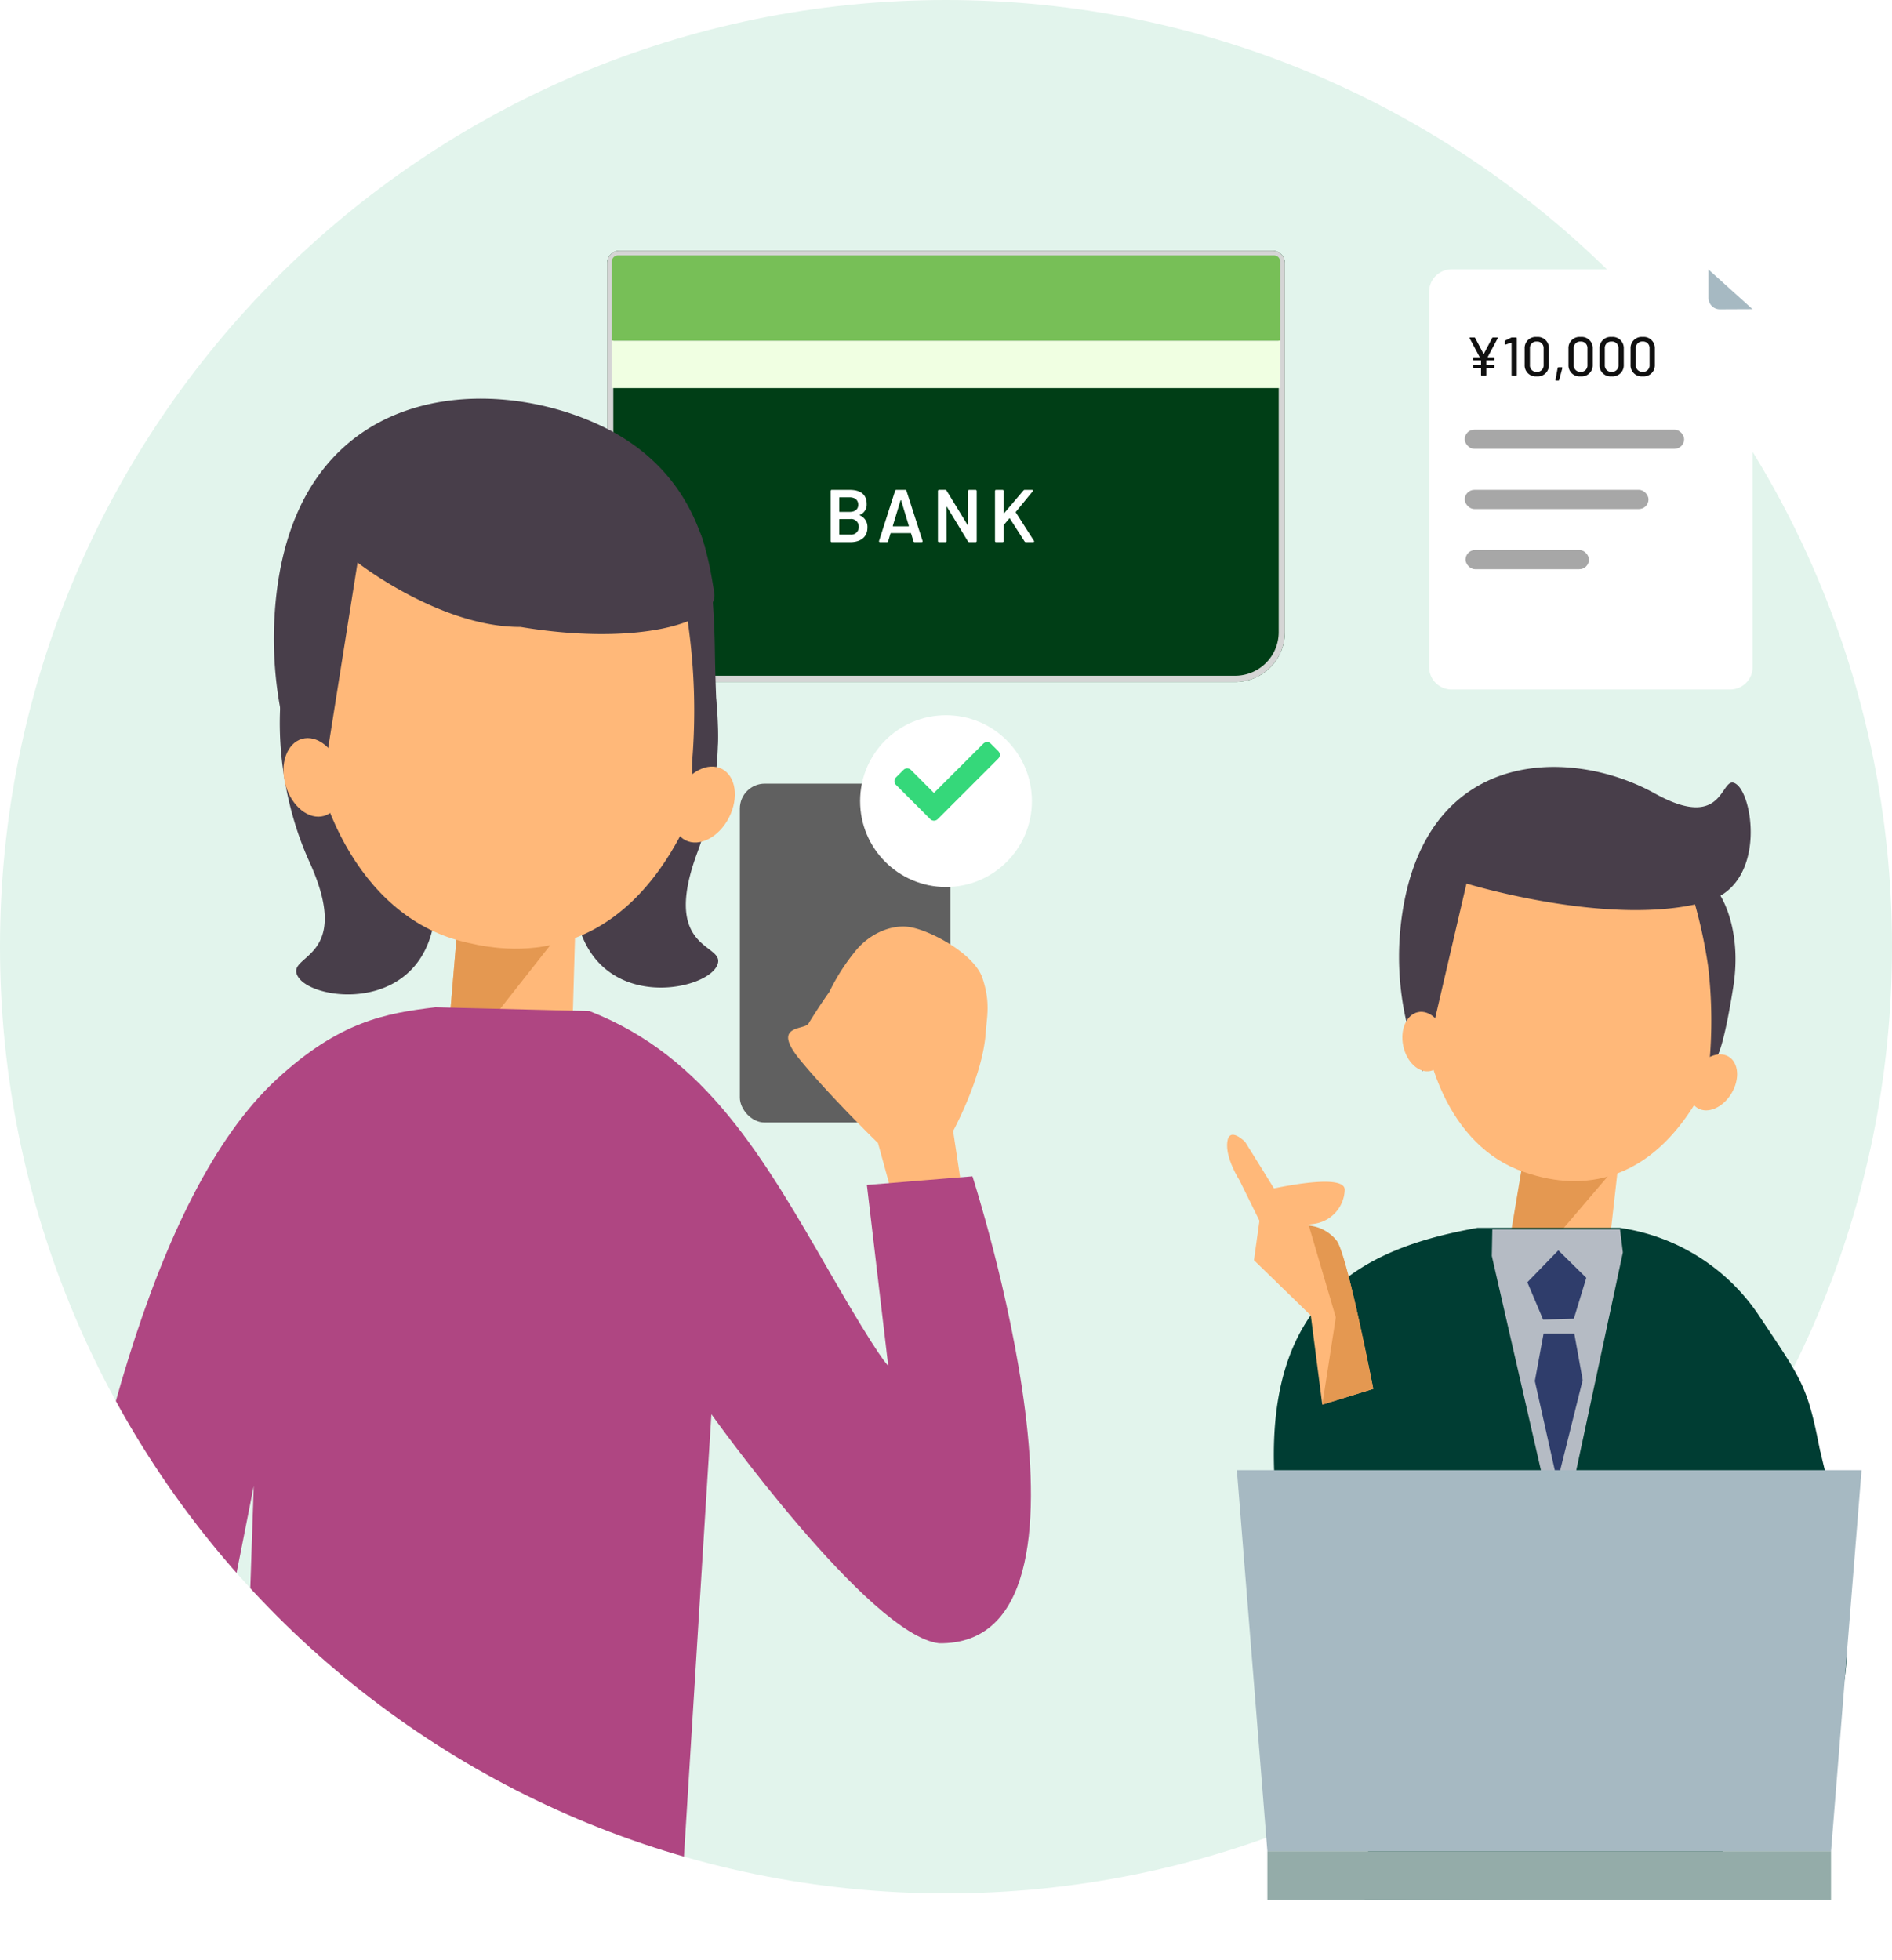 <svg xmlns="http://www.w3.org/2000/svg" xmlns:xlink="http://www.w3.org/1999/xlink" width="304" height="315" viewBox="0 0 304 315">
  <defs>
    <filter id="bank_03" x="220.616" y="34.272" width="69.989" height="85.52" filterUnits="userSpaceOnUse">
      <feOffset dy="3" input="SourceAlpha"/>
      <feGaussianBlur stdDeviation="3" result="blur"/>
      <feFlood flood-opacity="0.161"/>
      <feComposite operator="in" in2="blur"/>
      <feComposite in="SourceGraphic"/>
    </filter>
    <filter id="bank_03-2" x="265.517" y="34.297" width="25.074" height="24.398" filterUnits="userSpaceOnUse">
      <feOffset dy="3" input="SourceAlpha"/>
      <feGaussianBlur stdDeviation="3" result="blur-2"/>
      <feFlood flood-opacity="0.161"/>
      <feComposite operator="in" in2="blur-2"/>
      <feComposite in="SourceGraphic"/>
    </filter>
    <clipPath id="clip-path">
      <path id="bank_03-3" data-name="bank_03" d="M152,0c83.947,0,152,68.106,152,152.12S235.947,304.24,152,304.24,0,236.134,0,152.12,68.053,0,152,0Z" transform="translate(0 0)" fill="#e2f4ec"/>
    </clipPath>
    <filter id="bank_03-4" x="129.198" y="105.924" width="45.604" height="45.604" filterUnits="userSpaceOnUse">
      <feOffset dy="3" input="SourceAlpha"/>
      <feGaussianBlur stdDeviation="3" result="blur-3"/>
      <feFlood flood-opacity="0.161"/>
      <feComposite operator="in" in2="blur-3"/>
      <feComposite in="SourceGraphic"/>
    </filter>
  </defs>
  <g id="bank_03-5" data-name="bank_03" transform="translate(-14355.721 12208.814)">
    <path id="bank_03-6" data-name="bank_03" d="M152,0c83.947,0,152,68.106,152,152.12S235.947,304.24,152,304.24,0,236.134,0,152.12,68.053,0,152,0Z" transform="translate(14355.721 -12208.814)" fill="#e2f4ec"/>
    <g transform="matrix(1, 0, 0, 1, 14355.72, -12208.81)" filter="url(#bank_03)">
      <path id="bank_03-7" data-name="bank_03" d="M10309.554,12100.133l-3.331-3.017-.023-.025h-41.359a3.626,3.626,0,0,0-3.61,3.632v60.26a3.62,3.62,0,0,0,3.61,3.628h44.768a3.621,3.621,0,0,0,3.611-3.628v-57.531h0Z" transform="translate(-10031.61 -12056.82)" fill="#fff"/>
    </g>
    <g transform="matrix(1, 0, 0, 1, 14355.72, -12208.81)" filter="url(#bank_03-2)">
      <path id="bank_03-8" data-name="bank_03" d="M10392.927,12103.525l-7.074-6.375v4.572a1.829,1.829,0,0,0,1.836,1.826Z" transform="translate(-10111.34 -12056.85)" fill="#a6b9c2"/>
    </g>
    <path id="bank_03-9" data-name="bank_03" d="M6.187-14.1H5.553a.161.161,0,0,0-.159.1L4.063-11.474q-.026.04-.053,0L2.68-14a.161.161,0,0,0-.159-.1H1.9a.1.1,0,0,0-.1.159l1.586,2.979c.018.035,0,.053-.035.053H2.442a.125.125,0,0,0-.132.132v.229a.125.125,0,0,0,.132.132H3.57a.042.042,0,0,1,.044.044v.608a.042.042,0,0,1-.044.044H2.442a.125.125,0,0,0-.132.132v.229a.125.125,0,0,0,.132.132H3.57a.042.042,0,0,1,.044.044v1.111a.125.125,0,0,0,.132.132h.582a.125.125,0,0,0,.132-.132V-9.183A.042.042,0,0,1,4.5-9.227H5.615a.125.125,0,0,0,.132-.132v-.229a.125.125,0,0,0-.132-.132H4.5a.042.042,0,0,1-.044-.044v-.608a.042.042,0,0,1,.044-.044H5.615a.125.125,0,0,0,.132-.132v-.229a.125.125,0,0,0-.132-.132h-.89c-.035,0-.053-.018-.035-.053l1.586-2.979C6.32-14.03,6.284-14.1,6.187-14.1Zm2.256.035-.9.441a.163.163,0,0,0-.1.15v.405c0,.1.062.141.15.106l.873-.3a.039.039,0,0,1,.053.035v5.165a.125.125,0,0,0,.132.132h.582a.125.125,0,0,0,.132-.132v-5.905a.125.125,0,0,0-.132-.132H8.611A.358.358,0,0,0,8.444-14.065ZM12.56-7.843a1.787,1.787,0,0,0,1.957-1.868V-12.32a1.785,1.785,0,0,0-1.957-1.86,1.776,1.776,0,0,0-1.939,1.86v2.609A1.778,1.778,0,0,0,12.56-7.843Zm0-.732a1.02,1.02,0,0,1-1.093-1.084v-2.7A1.02,1.02,0,0,1,12.56-13.44a1.025,1.025,0,0,1,1.111,1.084v2.7A1.025,1.025,0,0,1,12.56-8.575Zm3.146,1.4h.326a.135.135,0,0,0,.141-.115l.5-1.868a.107.107,0,0,0-.115-.15h-.494a.135.135,0,0,0-.141.123l-.344,1.868C15.565-7.217,15.618-7.173,15.706-7.173Zm3.9-.67a1.787,1.787,0,0,0,1.957-1.868V-12.32A1.785,1.785,0,0,0,19.6-14.18a1.776,1.776,0,0,0-1.939,1.86v2.609A1.778,1.778,0,0,0,19.6-7.843Zm0-.732a1.02,1.02,0,0,1-1.093-1.084v-2.7A1.02,1.02,0,0,1,19.6-13.44a1.025,1.025,0,0,1,1.111,1.084v2.7A1.025,1.025,0,0,1,19.6-8.575Zm4.988.732a1.787,1.787,0,0,0,1.957-1.868V-12.32a1.785,1.785,0,0,0-1.957-1.86,1.776,1.776,0,0,0-1.939,1.86v2.609A1.778,1.778,0,0,0,24.59-7.843Zm0-.732A1.02,1.02,0,0,1,23.5-9.659v-2.7A1.02,1.02,0,0,1,24.59-13.44,1.025,1.025,0,0,1,25.7-12.356v2.7A1.025,1.025,0,0,1,24.59-8.575Zm4.988.732a1.787,1.787,0,0,0,1.957-1.868V-12.32a1.785,1.785,0,0,0-1.957-1.86,1.776,1.776,0,0,0-1.939,1.86v2.609A1.778,1.778,0,0,0,29.579-7.843Zm0-.732a1.02,1.02,0,0,1-1.093-1.084v-2.7a1.02,1.02,0,0,1,1.093-1.084,1.025,1.025,0,0,1,1.111,1.084v2.7A1.025,1.025,0,0,1,29.579-8.575Z" transform="translate(14590.073 -12140.491)" fill="#101010"/>
    <rect id="bank_03-10" data-name="bank_03" width="35.254" height="3.085" rx="1.542" transform="translate(14591.066 -12139.776)" fill="#a7a7a7"/>
    <rect id="bank_03-11" data-name="bank_03" width="29.525" height="3.085" rx="1.542" transform="translate(14591.072 -12130.105)" fill="#a7a7a7"/>
    <rect id="bank_03-12" data-name="bank_03" width="19.83" height="3.085" rx="1.542" transform="translate(14591.197 -12120.434)" fill="#a7a7a7"/>
    <g id="bank_03-13" data-name="bank_03" transform="translate(14453.265 -12168.542)" fill="#003e16" stroke="#d5d5d5" stroke-width="1">
      <path d="M2,0H106.912a2,2,0,0,1,2,2V61.308a8,8,0,0,1-8,8H8a8,8,0,0,1-8-8V2A2,2,0,0,1,2,0Z" stroke="none"/>
      <path d="M2,.5H106.912a1.5,1.5,0,0,1,1.5,1.5V61.308a7.5,7.5,0,0,1-7.5,7.5H8a7.5,7.5,0,0,1-7.5-7.5V2A1.5,1.5,0,0,1,2,.5Z" fill="none"/>
    </g>
    <path id="bank_03-14" data-name="bank_03" d="M1,0H106.389a1,1,0,0,1,1,1V13.709a0,0,0,0,1,0,0H0a0,0,0,0,1,0,0V1A1,1,0,0,1,1,0Z" transform="translate(14454.026 -12167.78)" fill="#77bf57"/>
    <rect id="bank_03-15" data-name="bank_03" width="107.389" height="7.616" transform="translate(14454.026 -12154.071)" fill="#f0ffe2"/>
    <path id="bank_03-16" data-name="bank_03" d="M5.592-4.392a1.769,1.769,0,0,0,1.08-1.74C6.672-7.692,5.64-8.4,3.948-8.4H1.068a.177.177,0,0,0-.192.192V-.192A.177.177,0,0,0,1.068,0H4.044C5.6,0,6.792-.756,6.792-2.328A2.011,2.011,0,0,0,5.592-4.3C5.532-4.32,5.532-4.368,5.592-4.392ZM2.34-7.2H3.948c.852,0,1.368.456,1.368,1.188S4.8-4.86,3.948-4.86H2.34a.064.064,0,0,1-.072-.072v-2.2A.064.064,0,0,1,2.34-7.2Zm1.7,5.988H2.34a.064.064,0,0,1-.072-.072V-3.636a.069.069,0,0,1,.072-.072H4.02A1.218,1.218,0,0,1,5.4-2.46,1.21,1.21,0,0,1,4.044-1.212ZM14.4,0h1.092c.132,0,.192-.084.156-.216l-2.58-8.028a.207.207,0,0,0-.216-.156h-1.4a.207.207,0,0,0-.216.156L8.664-.216C8.628-.084,8.688,0,8.82,0H9.912a.207.207,0,0,0,.216-.156L10.5-1.392a.077.077,0,0,1,.084-.06h3.144a.077.077,0,0,1,.084.06l.372,1.236A.207.207,0,0,0,14.4,0ZM10.872-2.628l1.236-4.08c.024-.06.072-.06.1,0l1.236,4.08c.012.06-.012.084-.06.084H10.932C10.884-2.544,10.86-2.568,10.872-2.628ZM18.312,0h1A.171.171,0,0,0,19.5-.192L19.488-5.64c0-.072.048-.084.084-.024l3.36,5.532a.277.277,0,0,0,.24.132h.984a.177.177,0,0,0,.192-.192V-8.208a.177.177,0,0,0-.192-.192H23.148a.177.177,0,0,0-.192.192V-2.8c0,.072-.048.084-.084.024l-3.36-5.5a.277.277,0,0,0-.24-.132h-.96a.177.177,0,0,0-.192.192V-.192A.177.177,0,0,0,18.312,0ZM27.48,0h1.008a.177.177,0,0,0,.192-.192v-2.5c0-.036.012-.048.036-.084l.864-1.02a.059.059,0,0,1,.108.012l2.34,3.648A.257.257,0,0,0,32.256,0h1.152c.156,0,.216-.1.132-.228l-2.9-4.536a.073.073,0,0,1,0-.1l2.7-3.3c.1-.12.048-.24-.108-.24h-1.14a.3.3,0,0,0-.24.108L28.764-4.656c-.036.048-.084.036-.084-.024V-8.208a.177.177,0,0,0-.192-.192H27.48a.177.177,0,0,0-.192.192V-.192A.177.177,0,0,0,27.48,0Z" transform="translate(14488.305 -12121.697)" fill="#fff"/>
    <path id="bank_03-17" data-name="bank_03" d="M594.476,3100.217l-5.8,34.251,16.606.087,3.258-28.959" transform="translate(14007.937 -15133.784)" fill="#ffb879"/>
    <path id="bank_03-18" data-name="bank_03" d="M588.674,3131.921l30.87-36.187-24.156-3.954Z" transform="translate(14007.907 -15131.229)" fill="#e49851"/>
    <path id="bank_03-19" data-name="bank_03" d="M43,49.389C30.573,66.467,17.124,60.425,13.2,58.55,1.9,53.151-1.886,37.732.854,24.187c3.751-18.54,23.1-27.92,36.763-22.8S54.128,34.094,43,49.389Z" transform="translate(14580.388 -12076.979) rotate(-7)" fill="#ffb879"/>
    <path id="bank_03-20" data-name="bank_03" d="M12.521,17.1s22.5,10.053,38.048,7.558c9.621-1.544,9.468-15.6,6.993-18.07s-2.386,7.739-13.253-.174C31.845-2.661,8.493-5.558,1.48,21.412A46.6,46.6,0,0,0,1.86,46.23Z" transform="translate(14576.839 -12082.29) rotate(-7)" fill="#483e4a"/>
    <ellipse id="bank_03-21" data-name="bank_03" cx="3.44" cy="4.832" rx="3.44" ry="4.832" transform="matrix(0.978, -0.208, 0.208, 0.978, 14580.187, -12045.459)" fill="#ffb879"/>
    <path id="bank_03-22" data-name="bank_03" d="M5.1.667s3.067,5.75.388,15.108-3.85,10.612-3.85,10.612L0,28.291A74.362,74.362,0,0,0,1.887,11.913,80.047,80.047,0,0,0,.708,0Z" transform="translate(14626.843 -12065.196) rotate(-7)" fill="#483e4a"/>
    <ellipse id="bank_03-23" data-name="bank_03" cx="4.832" cy="3.44" rx="4.832" ry="3.44" transform="matrix(0.515, -0.857, 0.857, 0.515, 14625.542, -12032.522)" fill="#ffb879"/>
    <path id="bank_03-24" data-name="bank_03" d="M559.674,3300.859" transform="translate(14016.982 -15194.673)" fill="#2f3d6b"/>
    <path id="bank_03-25" data-name="bank_03" d="M606.873,3176.27l-2.026,63.847-57.292.2,5.845-84.947s13.535,47.732-3.753,45.027c-15.7-2.455-16.511-26.491-16.511-26.491-2.132-30.508,14.352-38.36,32.542-41.6h22.86a32.429,32.429,0,0,1,22.221,13.887c8.824,13.255,7.973,11.118,11.826,32.171" transform="translate(14027.448 -15143.823)" fill="#003d33"/>
    <path id="bank_03-26" data-name="bank_03" d="M587.042,3132.311h20.52l.458,3.7-10.23,47.823-10.83-47.256Z" transform="translate(14008.458 -15143.582)" fill="#b5bbc4"/>
    <path id="bank_03-27" data-name="bank_03" d="M600.118,3137.021l-4.981,5.132,2.536,6.006,4.936-.154,2-6.565Z" transform="translate(14005.991 -15144.925)" fill="#2f3d6b"/>
    <path id="bank_03-28" data-name="bank_03" d="M598.266,3156.283l-1.408,7.615,3.618,16.175,4.072-16.327-1.35-7.463Z" transform="translate(14005.472 -15150.807)" fill="#2f3d6b"/>
    <path id="bank_03-29" data-name="bank_03" d="M635.868,3189.218c1.424,2.856,12.87,46.38.258,52.45-12.131,5.839-66.266-5.438-66.266-5.438l.628-9.427,49.463-1.688-2.564-33.584" transform="translate(14010.552 -15170.708)" fill="#003d33"/>
    <path id="bank_03-30" data-name="bank_03" d="M0,34.148,6.026,21.02,2.991,8.643,10.229,0s12.827,4.292,11.1,6.814a5.7,5.7,0,0,1-7.168,1.942c-2.4-1.093,1.52,1.421,1.744,4.305S8.282,36.343,8.282,36.343Z" transform="matrix(0.848, -0.53, 0.53, 0.848, 14550.084, -12012.066)" fill="#ffb879"/>
    <path id="bank_03-31" data-name="bank_03" d="M0,25.547,9.265,14.811,13.409,0a6.407,6.407,0,0,1,2.5,4.458C16.13,7.342,8.282,27.74,8.282,27.74Z" transform="matrix(0.848, -0.53, 0.53, 0.848, 14554.648, -12004.779)" fill="#e49851"/>
    <path id="bank_03-32" data-name="bank_03" d="M6.724,0C6.577.051.358,9.278.358,9.278s-1.344,3.374,1.178,2.613S6.348,7.607,6.348,7.607l5.026-6.041Z" transform="translate(14564.405 -12021.876) rotate(114)" fill="#ffb879" stroke="rgba(0,0,0,0)" stroke-miterlimit="10" stroke-width="1"/>
    <path id="bank_03-33" data-name="bank_03" d="M444.627,1406.864H354.06l-4.9-61.226H449.53Z" transform="translate(14205.298 -13318.216)" fill="#a6b9c2"/>
    <rect id="bank_03-34" data-name="bank_03" width="90.567" height="7.85" transform="translate(14559.358 -11911.354)" fill="#94aca9"/>
    <g id="bank_03-35" data-name="bank_03" transform="translate(14355.721 -12208.814)" clip-path="url(#clip-path)">
      <g id="bank_03-36" data-name="bank_03" transform="translate(118.877 125.92)">
        <g id="グループ_148" data-name="グループ 148" transform="translate(0 0)">
          <g id="グループ_147" data-name="グループ 147" transform="translate(0 0)">
            <rect id="長方形_81" data-name="長方形 81" width="33.837" height="54.457" rx="4" fill="#606060"/>
          </g>
        </g>
      </g>
      <path id="bank_03-37" data-name="bank_03" d="M713.68,1644.73l-1.716,10.856s8.046,19.938,5.156,22.21-7.889-14.084-7.889-14.084-4.26,25.045-7.469,24.9.832-19.435.832-19.435-4.322,20.192-8.1,20.325,4.241-21.817,4.241-21.817-6.405,17.3-8.8,16.884c-3.669-.632,5.607-18.756,5.607-18.756s-8.164,14.6-9.536,13.845c-2.761-1.513,1.2-8.111,6.244-17.1a96.459,96.459,0,0,1,10.3-14.763l6.742-12.093Z" transform="translate(-697.921 -1288.878)" fill="#ffb879"/>
      <path id="bank_03-38" data-name="bank_03" d="M2.278,7.382l13.716.866S25.572,3.42,32.7.765s4.147,2.373,5.145,3.228C40.326,7.046,41.5,8.75,41.5,8.75a32.574,32.574,0,0,1,4.649,5.785c2.171,3.247,2.4,7.183,1.041,9.775-1.579,3.019-7.467,8.472-11.586,8.438-4.17-.034-6.163-1.393-8.4-2.329C20.658,27.677,13.9,20.291,13.9,20.291L0,17.736Z" transform="translate(138.485 201.489) rotate(-109)" fill="#ffb879"/>
      <path id="bank_03-39" data-name="bank_03" d="M715.958,1566.026l-3.606,42.672L732.7,1607.1l1.03-35.911" transform="translate(-640.919 -1435.243)" fill="#ffb879"/>
      <path id="bank_03-40" data-name="bank_03" d="M737.615,1576.594l-25.263,32.1,3.606-42.672Z" transform="translate(-640.919 -1435.243)" fill="#e49851"/>
      <path id="bank_03-41" data-name="bank_03" d="M759.233,1587.649c10.1-9.33,17.478-10.636,25.543-11.6l24.743.611c18.733,7.3,27.995,23.569,38.753,42.226,8.155,14.146,9.253,14.748,9.253,14.748L854.1,1604.6l16.962-1.389s24.355,75.434-5.363,75.032c-11.24-1.278-36.584-36.807-36.584-36.807L822.6,1746.38l-69.993-5.329,2.977-88.075L731.541,1774.7H715.4S719.031,1624.808,759.233,1587.649Z" transform="translate(-714.811 -1414.192)" fill="#af4682"/>
      <path id="bank_03-42" data-name="bank_03" d="M17.629,33.224S49.308,21.759,71.195,24.6c13.545,1.761,13.33,17.788,9.845,20.609s-3.358-8.825-18.658.2c-17.548,10.35-50.424,13.654-60.3-17.107A43.566,43.566,0,0,1,2.619,0Z" transform="matrix(-0.105, 0.995, -0.995, -0.105, 101.425, 81.129)" fill="#483e4a"/>
      <path id="bank_03-43" data-name="bank_03" d="M17.627,19.5s31.68,11.464,53.567,8.62c13.545-1.762,13.331-17.788,9.846-20.61s-3.359,8.826-18.658-.2C44.833-3.037,11.957-6.34,2.083,24.421a43.564,43.564,0,0,0,.534,28.306Z" transform="matrix(0.174, 0.985, -0.985, 0.174, 108.419, 74.199)" fill="#483e4a"/>
      <path id="bank_03-44" data-name="bank_03" d="M1.848,24.805C10.051-2.108,29.618-.367,35.376.284,51.964,2.152,63.447,19.914,65.9,38.159,69.26,63.131,48.993,83.371,29.551,82.883S-5.5,48.91,1.848,24.805Z" transform="translate(109.025 156.413) rotate(-172)" fill="#ffb879"/>
      <path id="bank_03-45" data-name="bank_03" d="M57.547,41.316s-14.584-8.453-27.378-6.607C11.3,34.223-1.425,39.761.126,44.52s4.923,18.88,22.055,24.1c19.652,5.992,50.314-.54,47.389-37.549A62.071,62.071,0,0,0,58.272,0Z" transform="translate(108.69 139.315) rotate(-172)" fill="#483e4a"/>
      <ellipse id="bank_03-46" data-name="bank_03" cx="6.436" cy="4.583" rx="6.436" ry="4.583" transform="translate(47.662 132.365) rotate(-106)" fill="#ffb879"/>
      <path id="bank_03-47" data-name="bank_03" d="M8.022,41.337S5.1,38.643,2.571,22.486-.594,8.647.54,4.051s2.523-6.261,3.147.291a99.531,99.531,0,0,0,3.669,21.44A123.3,123.3,0,0,0,12.5,40.262Z" transform="translate(114.277 126.932) rotate(-172)" fill="#483e4a"/>
      <ellipse id="bank_03-48" data-name="bank_03" cx="4.583" cy="6.437" rx="4.583" ry="6.437" transform="matrix(-0.891, -0.454, 0.454, -0.891, 114.216, 137.095)" fill="#ffb879"/>
    </g>
    <g transform="matrix(1, 0, 0, 1, 14355.72, -12208.81)" filter="url(#bank_03-4)">
      <ellipse id="bank_03-49" data-name="bank_03" cx="13.802" cy="13.802" rx="13.802" ry="13.802" transform="translate(138.2 111.92)" fill="#fff"/>
    </g>
    <path id="bank_03-50" data-name="bank_03" d="M5.747,16.948l-5.5-5.5a.846.846,0,0,1,0-1.2l1.2-1.2a.846.846,0,0,1,1.2,0l3.7,3.7L14.28,4.825a.846.846,0,0,1,1.2,0l1.2,1.2a.846.846,0,0,1,0,1.2l-9.73,9.73A.846.846,0,0,1,5.747,16.948Z" transform="translate(14499.439 -12094.146)" fill="#35d87a"/>
  </g>
</svg>
